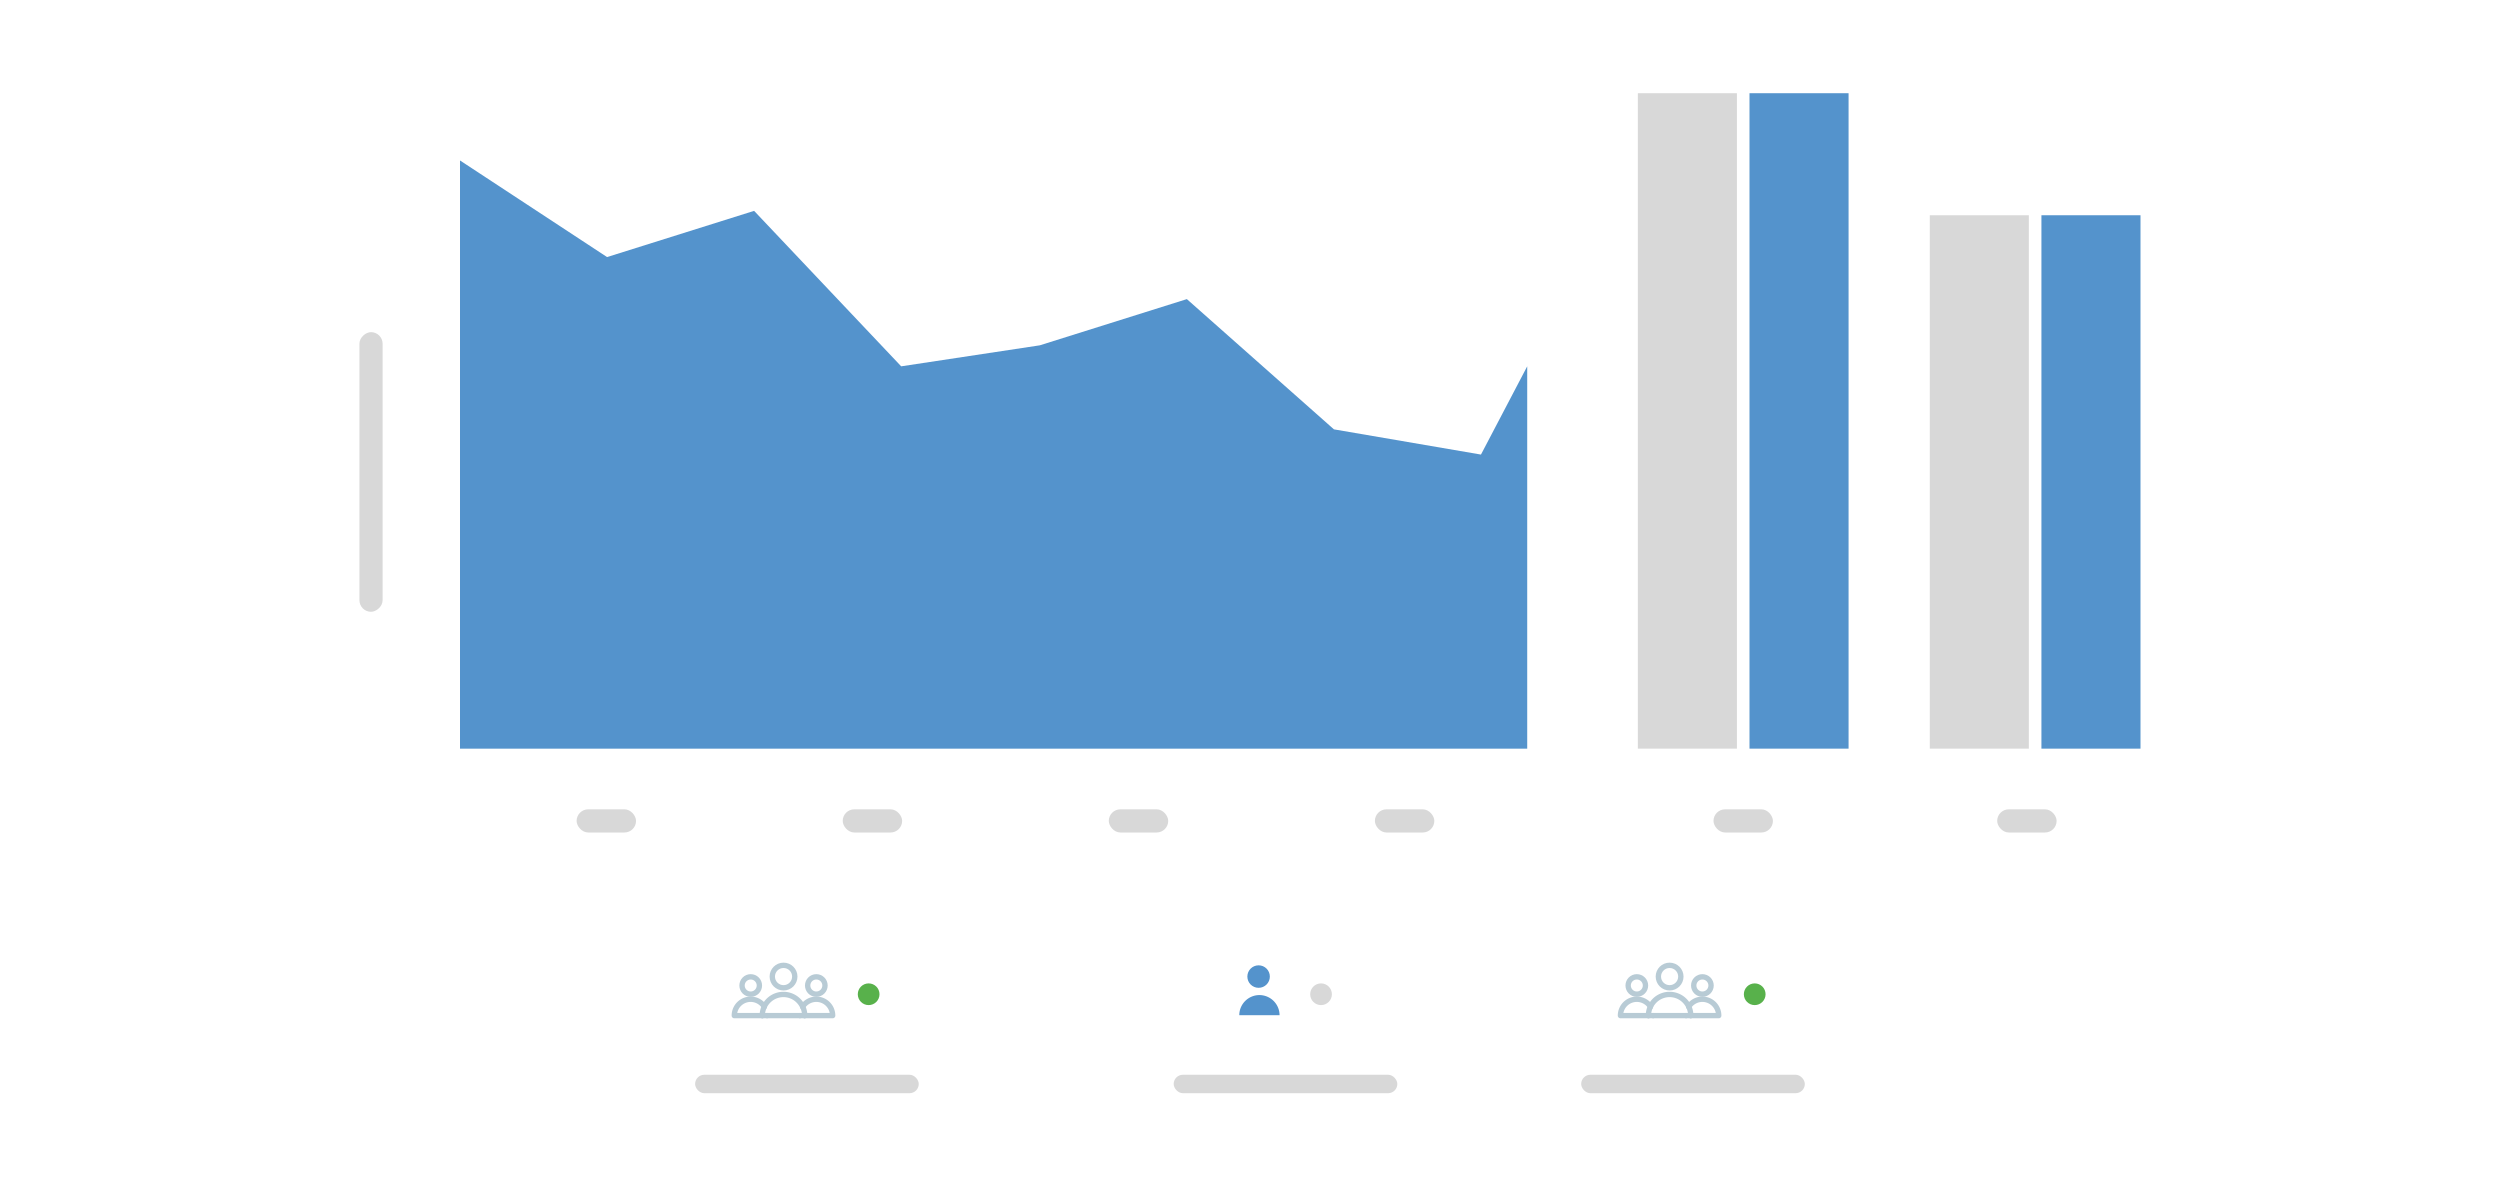 <svg xmlns="http://www.w3.org/2000/svg" width="700" height="334" viewBox="0 0 700 334"><title>Analyse</title><rect x="0" y="0" width="700" height="334" fill="#fff"/><polygon points="128.8 44.93 169.98 71.98 211.15 59.04 252.33 102.57 291.15 96.69 332.32 83.75 373.5 120.22 414.67 127.28 427.62 102.57 427.62 209.63 128.8 209.63 128.8 44.93" fill="#5493cc"/><rect x="64.74" y="128.9" width="78.3" height="6.49" rx="3.25" transform="translate(-28.26 236.04) rotate(-90)" fill="#d8d8d8"/><rect x="161.45" y="226.61" width="16.64" height="6.49" rx="3.25" fill="#d8d8d8"/><rect x="235.96" y="226.61" width="16.64" height="6.49" rx="3.25" fill="#d8d8d8"/><rect x="310.46" y="226.61" width="16.64" height="6.49" rx="3.25" fill="#d8d8d8"/><rect x="384.97" y="226.61" width="16.64" height="6.49" rx="3.25" fill="#d8d8d8"/><rect x="540.34" y="60.27" width="27.74" height="149.35" fill="#d8d8d8"/><rect x="571.6" y="60.27" width="27.74" height="149.35" fill="#5493cc"/><rect x="458.6" y="26.1" width="27.74" height="183.52" fill="#d8d8d8"/><rect x="489.86" y="26.1" width="27.74" height="183.52" fill="#5493cc"/><rect x="479.78" y="226.61" width="16.64" height="6.49" rx="3.25" fill="#d8d8d8"/><rect x="559.21" y="226.61" width="16.64" height="6.49" rx="3.25" fill="#d8d8d8"/><line x1="214.78" y1="284.37" x2="223.99" y2="284.37" fill="none" stroke="#b8cbd5" stroke-linecap="round" stroke-linejoin="round" stroke-width="1.5"/><path d="M214,281.85a4.57,4.57,0,0,0-8.39,2.52h7.83" fill="none" stroke="#b8cbd5" stroke-linecap="round" stroke-linejoin="round" stroke-width="1.5"/><circle cx="210.2" cy="275.94" r="2.43" fill="none" stroke="#b8cbd5" stroke-linecap="round" stroke-linejoin="round" stroke-width="1.5"/><path d="M224.75,281.85a4.57,4.57,0,0,1,8.39,2.52h-7.83" fill="none" stroke="#b8cbd5" stroke-linecap="round" stroke-linejoin="round" stroke-width="1.5"/><circle cx="228.57" cy="275.94" r="2.43" fill="none" stroke="#b8cbd5" stroke-linecap="round" stroke-linejoin="round" stroke-width="1.5"/><path d="M224.75,281.85a5.92,5.92,0,0,1,.56,2.52" fill="none" stroke="#b8cbd5" stroke-linecap="round" stroke-linejoin="round" stroke-width="1.5"/><path d="M214,281.85a5.93,5.93,0,0,1,10.73,0" fill="none" stroke="#b8cbd5" stroke-linecap="round" stroke-linejoin="round" stroke-width="1.5"/><path d="M214,281.85a5.92,5.92,0,0,0-.56,2.52" fill="none" stroke="#b8cbd5" stroke-linecap="round" stroke-linejoin="round" stroke-width="1.5"/><circle cx="219.39" cy="273.44" r="3.15" fill="none" stroke="#b8cbd5" stroke-linecap="round" stroke-linejoin="round" stroke-width="1.5"/><line x1="214.78" y1="284.37" x2="213.46" y2="284.37" fill="none" stroke="#b8cbd5" stroke-linecap="round" stroke-linejoin="round" stroke-width="1.5"/><line x1="225.31" y1="284.37" x2="223.99" y2="284.37" fill="none" stroke="#b8cbd5" stroke-linecap="round" stroke-linejoin="round" stroke-width="1.5"/><circle cx="243.22" cy="278.39" r="3.04" fill="#58b14b"/><rect x="194.63" y="300.93" width="62.62" height="5.17" rx="2.59" fill="#d8d8d8"/><rect x="328.63" y="300.93" width="62.62" height="5.17" rx="2.59" fill="#d8d8d8"/><circle cx="352.41" cy="273.44" r="3.15" fill="#5493cc"/><circle cx="369.89" cy="278.39" r="3.04" fill="#d8d8d8"/><path d="M347,284.26a5.65,5.65,0,0,1,5.64-5.64h0a5.66,5.66,0,0,1,5.64,5.64Z" fill="#5493cc"/><line x1="462.88" y1="284.37" x2="472.09" y2="284.37" fill="none" stroke="#b8cbd5" stroke-linecap="round" stroke-linejoin="round" stroke-width="1.5"/><path d="M462.12,281.85a4.57,4.57,0,0,0-8.39,2.52h7.83" fill="none" stroke="#b8cbd5" stroke-linecap="round" stroke-linejoin="round" stroke-width="1.5"/><circle cx="458.31" cy="275.94" r="2.43" fill="none" stroke="#b8cbd5" stroke-linecap="round" stroke-linejoin="round" stroke-width="1.5"/><path d="M472.85,281.85a4.57,4.57,0,0,1,8.39,2.52h-7.83" fill="none" stroke="#b8cbd5" stroke-linecap="round" stroke-linejoin="round" stroke-width="1.5"/><circle cx="476.67" cy="275.94" r="2.43" fill="none" stroke="#b8cbd5" stroke-linecap="round" stroke-linejoin="round" stroke-width="1.5"/><path d="M472.85,281.85a5.92,5.92,0,0,1,.56,2.52" fill="none" stroke="#b8cbd5" stroke-linecap="round" stroke-linejoin="round" stroke-width="1.5"/><path d="M462.12,281.85a5.93,5.93,0,0,1,10.73,0" fill="none" stroke="#b8cbd5" stroke-linecap="round" stroke-linejoin="round" stroke-width="1.5"/><path d="M462.12,281.85a5.92,5.92,0,0,0-.56,2.52" fill="none" stroke="#b8cbd5" stroke-linecap="round" stroke-linejoin="round" stroke-width="1.5"/><circle cx="467.49" cy="273.44" r="3.15" fill="none" stroke="#b8cbd5" stroke-linecap="round" stroke-linejoin="round" stroke-width="1.5"/><line x1="462.88" y1="284.37" x2="461.56" y2="284.37" fill="none" stroke="#b8cbd5" stroke-linecap="round" stroke-linejoin="round" stroke-width="1.5"/><line x1="473.41" y1="284.37" x2="472.09" y2="284.37" fill="none" stroke="#b8cbd5" stroke-linecap="round" stroke-linejoin="round" stroke-width="1.5"/><circle cx="491.32" cy="278.39" r="3.04" fill="#58b14b"/><rect x="442.73" y="300.93" width="62.62" height="5.17" rx="2.59" fill="#d8d8d8"/></svg>

